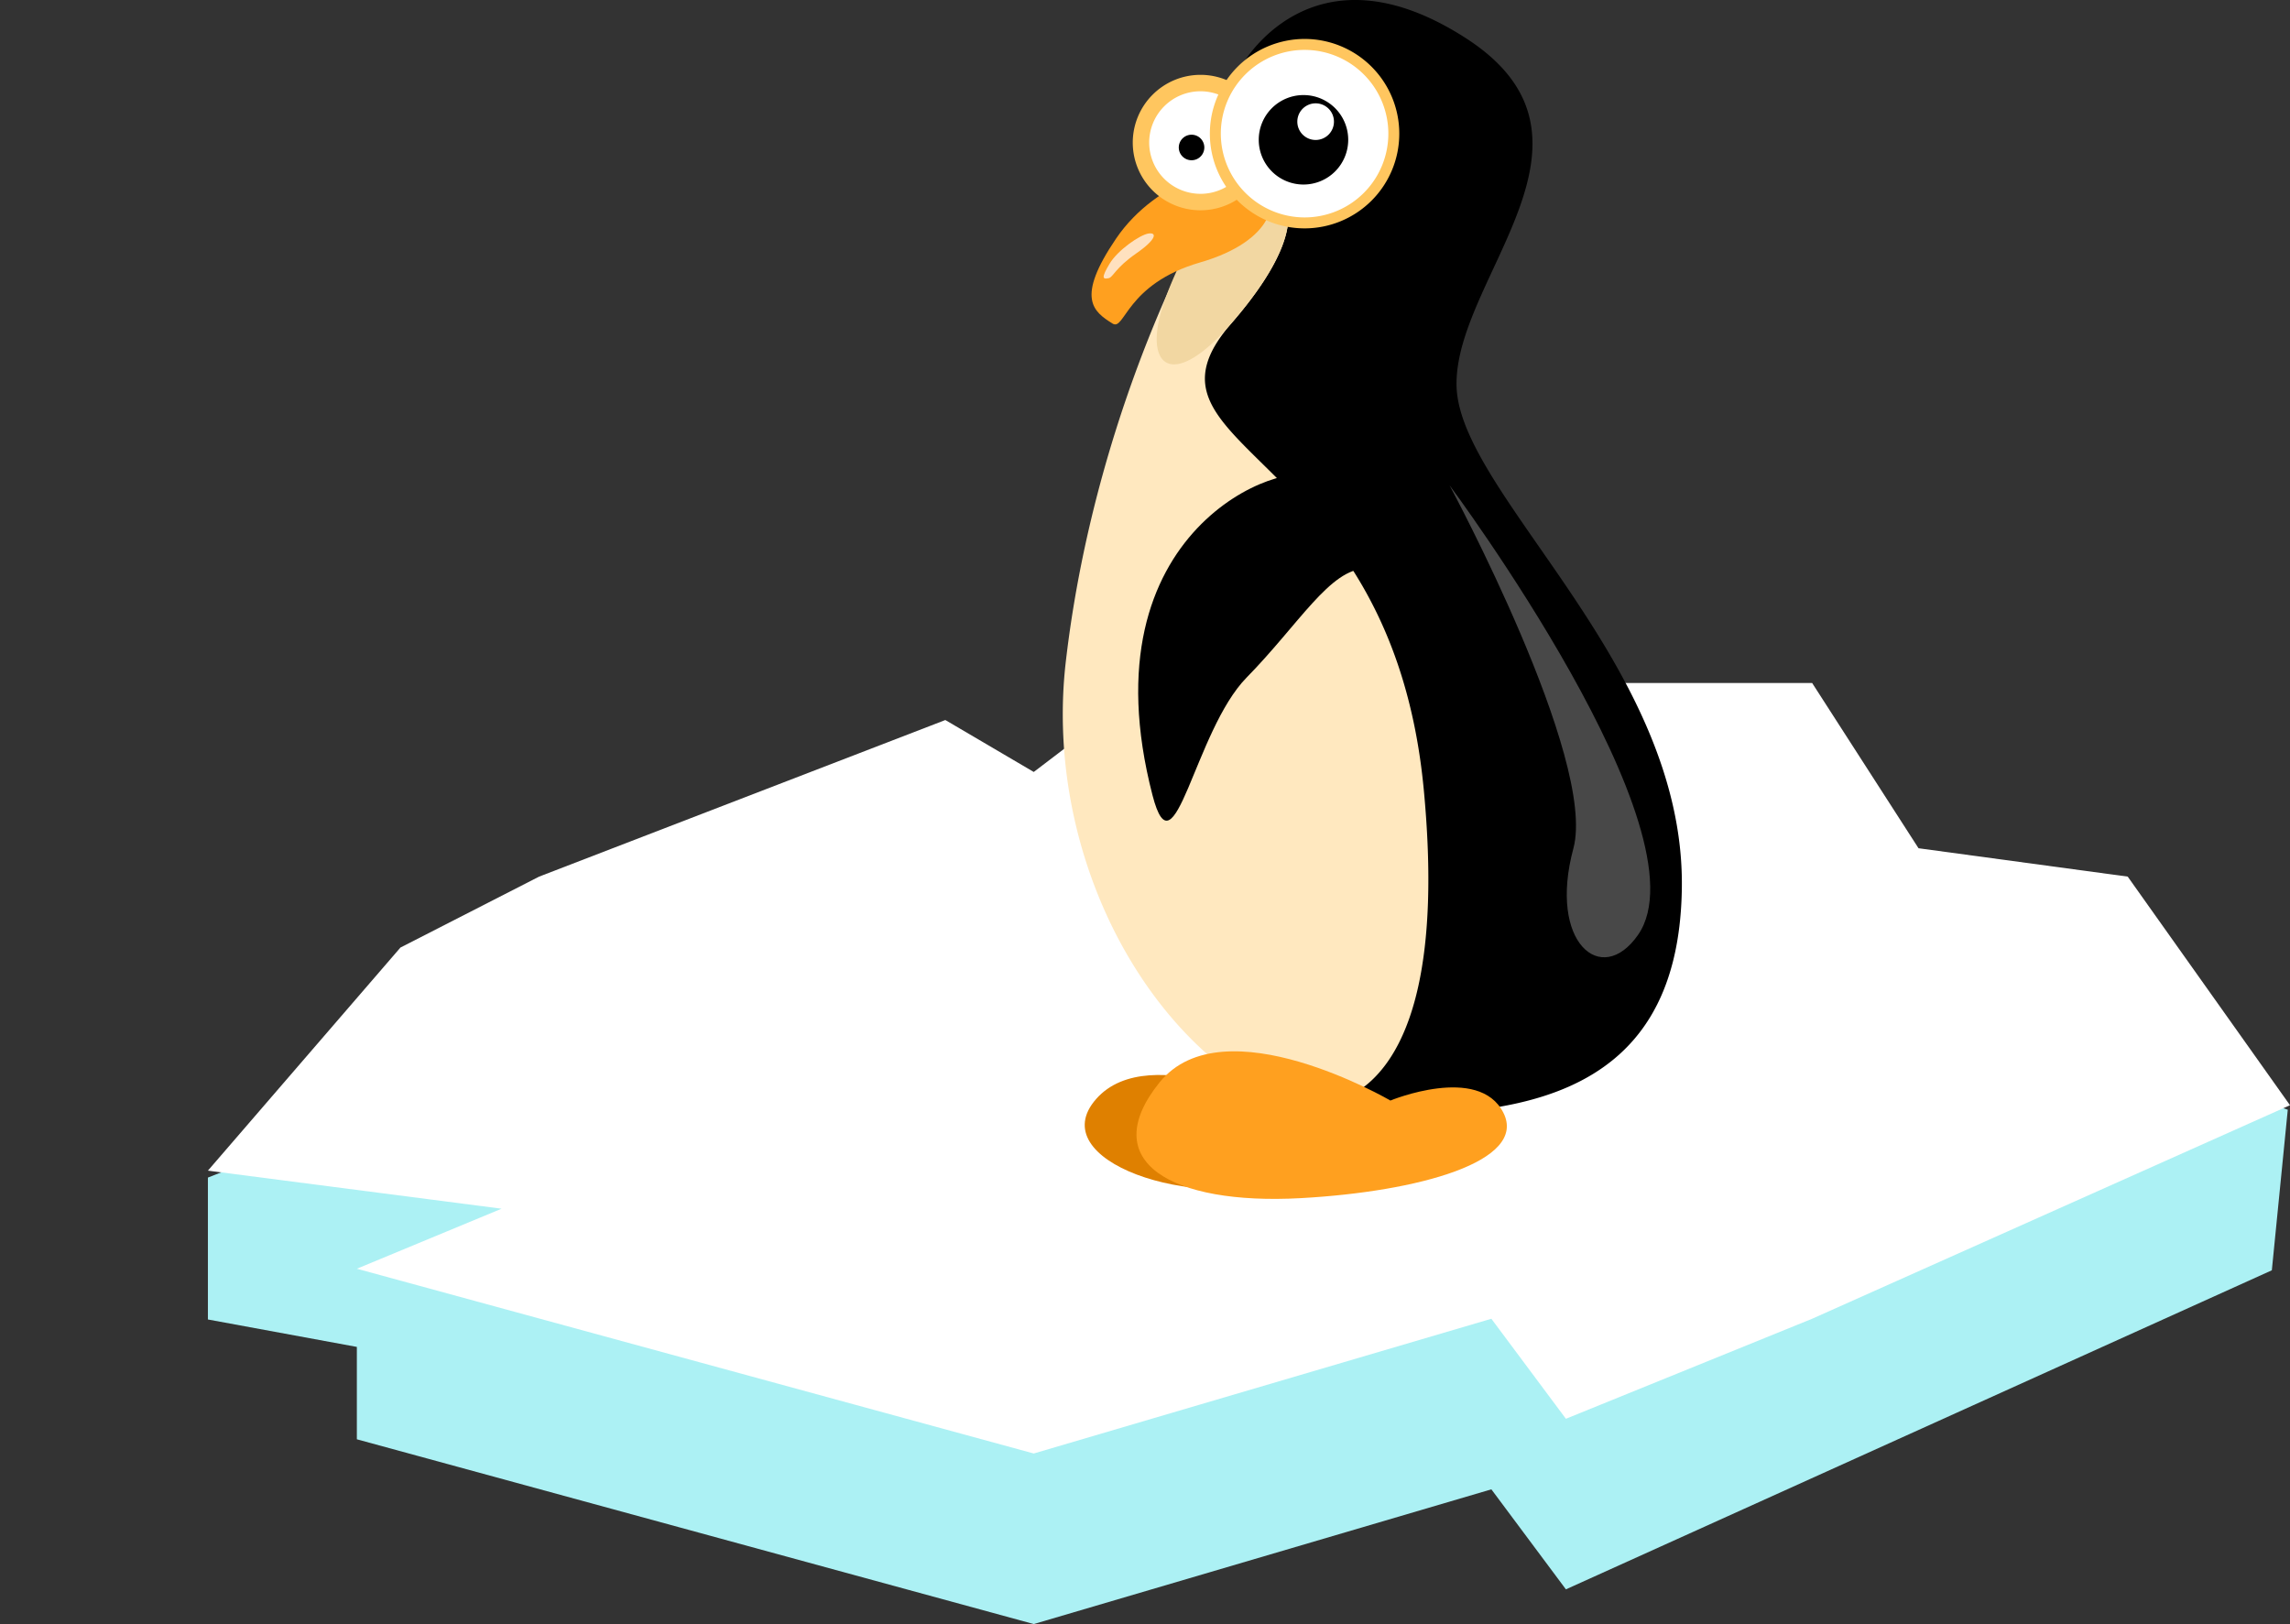 <svg xmlns="http://www.w3.org/2000/svg" xmlns:xlink="http://www.w3.org/1999/xlink" width="335.654" height="238.053" viewBox="0 0 335.654 238.053"><rect x="0" y="0" width="335.654" height="238.053" fill="#333333" stroke="none"/><defs><clipPath id="a"><path d="M25.9,73.028,40.211.652s6.843-2.68,19.234,2.829,15.315,9.233,24.249,9.352c5.789.077,12.609-.188,18.971-.232,2.974-.021,6.032.021,8.575.219,7.223.562,18.605,12.171,18.605,12.171L105.157,54.4,82.215,69.082Z" transform="matrix(-0.966, 0.259, -0.259, -0.966, 7951.848, -8502.559)" fill="#fff"/></clipPath></defs><g transform="translate(-106.479 -905.295)"><path d="M5134.5-3510.211l59.539-22.953,12.961,7.613,10-7.613,68-5.43,105.807,37.555-2.336,23.533L5285-3430.738l-10.926-14.66L5207-3425.652l-99.215-27.082v-13.541l-21.832-4.021v-20.8Z" transform="translate(-4949 4569)" fill="#acf1f4"/><path d="M5134.5-3510.211l59.539-22.953,12.961,7.613,10-7.613,68-5.43h36.09l15.594,24.225,30.662,4.158,23.787,33.51-70.043,31.3-36.09,14.66-10.926-14.66L5207-3425.652l-99.215-27.082,21.215-8.8-43.047-5.578,28.219-32.7Z" transform="translate(-4949 4544)" fill="#fff"/></g><g transform="translate(155.776 0)"><g transform="translate(0 0)"><path d="M59.156,69.228c-.35-15.812,24.242-36.189,1.4-50.947S27.534,22.5,27.534,22.5L24.719,33.39s2.313,3.5,1.371,5.183c5.379-1.483,15.891,3.251.037,21.517-16.161,18.624-8.081,54.11-1.407,71.325,5.815,15,10.827,36.641,6.223,41.755a19.347,19.347,0,0,0,8.537,2.518c26.353,1.4,52.35-.351,52.7-33.026S59.5,85.038,59.156,69.228Z" transform="translate(-1.44 -12.663)"/><path d="M116.338,135.017C111.552,84.542,71.951,85.327,88.113,66.7c15.854-18.267,5.342-23-.037-21.517a1.385,1.385,0,0,1-.316.44C86,47.03,68.437,76.9,63.87,116.248c-3.015,25.968,9.611,52.616,29.057,63.536C98.934,183.316,121.125,185.493,116.338,135.017Z" transform="translate(-63.426 -19.276)" fill="#ffe8bf"/><path d="M89.6,66c-1.714,7.422,2.457,10.015,10.538.7,15.854-18.267,5.342-23-.037-21.519a1.334,1.334,0,0,1-.316.44C98.908,46.329,91.311,58.582,89.6,66Z" transform="translate(-75.451 -19.276)" fill="#f2d7a2"/></g><path d="M95.462,66.509c1.81,1.133,1.934-5.8,12.825-8.957s12.2-9.512,8.734-12.487-15.059.188-21.034,8.972S92.647,64.754,95.462,66.509Z" transform="translate(-88.165 -19.08)" fill="#ffa01f"/><path d="M114.8,62.247c.615-.147.958-1.5,4.009-3.618s3.031-3.108,1.8-2.922-4.494,2.406-5.709,4.44S113.848,62.476,114.8,62.247Z" transform="translate(-108.046 -21.48)" fill="#ffe1bf"/><path d="M108.32,113.934s-3.412-10.374-7.493-13.348S66.9,107.88,77.063,147.145c3.21,12.4,6.128-9.436,13.8-17.255S103.1,113.94,108.32,113.934Z" transform="translate(-63.912 -30.582)"/><path d="M99.658,216.445s-20.705-11.076-28.621-2.078,14,16.606,29.231,11.763,16.447-2.769,13.4-8.3S99.658,216.445,99.658,216.445Z" transform="translate(-66.147 -53.276)" fill="#df8000"/><path d="M86.178,213.7s-24.469-14.27-33.829-2.671,1.666,18.024,20.685,16.978c17.28-.95,33.3-5.39,29.7-12.522S86.178,213.7,86.178,213.7Z" transform="translate(-38.155 -52.383)" fill="#ffa01f"/><g transform="translate(10.257 5.709)"><g transform="translate(0 5.261)"><path d="M103.188,27.979a8.722,8.722,0,1,0,8.72,8.721A8.721,8.721,0,0,0,103.188,27.979Z" transform="translate(-93.262 -26.772)" fill="#fff"/><path d="M102.88,26.461a9.927,9.927,0,1,1-9.926,9.928A9.937,9.937,0,0,1,102.88,26.461Zm0,17.442a7.516,7.516,0,1,0-7.518-7.513A7.523,7.523,0,0,0,102.88,43.9Z" transform="translate(-92.954 -26.461)" fill="#ffc65f"/></g><g transform="translate(11.3)"><path d="M95.951,33.929a13.079,13.079,0,1,1-13.08-13.077A13.077,13.077,0,0,1,95.951,33.929Z" transform="translate(-68.987 -20.051)" fill="#fff"/><path d="M82.663,19.844A13.883,13.883,0,1,1,68.779,33.723,13.9,13.9,0,0,1,82.663,19.844Zm0,26.162A12.278,12.278,0,1,0,70.385,33.724,12.3,12.3,0,0,0,82.663,46.006Z" transform="translate(-68.779 -19.844)" fill="#ffc65f"/></g><path d="M108.468,39.37A1.871,1.871,0,1,1,106.6,37.5,1.868,1.868,0,0,1,108.468,39.37Z" transform="translate(-97.979 -23.462)"/><path d="M91.314,36.741a6.557,6.557,0,1,1-6.553-6.551A6.553,6.553,0,0,1,91.314,36.741Z" transform="translate(-59.734 -21.964)"/><path d="M86.2,34.4a2.685,2.685,0,1,1-2.686-2.684A2.681,2.681,0,0,1,86.2,34.4Z" transform="translate(-56.71 -22.278)" fill="#fff"/></g><path d="M22.522,102.131s21.665,40.208,18.151,53.242c-3.718,13.787,4.115,20.4,9.488,12.648C60.483,153.113,22.522,102.131,22.522,102.131Z" transform="translate(34.165 -30.998)" fill="#484848"/></g><g transform="translate(-7807.526 8609.705)" opacity="0" clip-path="url(#a)"><g transform="translate(7819.302 -8542.705)"><g transform="translate(0)"><path d="M49.714,69.228c.35-15.812-24.242-36.189-1.4-50.947S81.336,22.5,81.336,22.5l2.815,10.89s-2.313,3.5-1.371,5.183C77.4,37.09,66.889,41.824,82.744,60.09c16.161,18.624,8.081,54.11,1.407,71.325-5.815,15-10.827,36.641-6.223,41.755a19.347,19.347,0,0,1-8.537,2.518c-26.353,1.4-52.35-.351-52.7-33.026S49.366,85.038,49.714,69.228Z" transform="translate(-16.686 -12.663)"/><path d="M64.1,135.017c3.46-36.493,25.119-46.192,30.888-56.055C97,75.532,96.8,71.862,92.322,66.7c-15.854-18.267-5.342-23,.037-21.517a1.385,1.385,0,0,0,.316.44c1.137.908,8.891,13.731,15.544,33.576a184.672,184.672,0,0,1,8.346,37.045c3.015,25.968-9.611,52.616-29.057,63.536C81.5,183.316,59.31,185.493,64.1,135.017Z" transform="translate(-26.264 -19.276)" fill="#ffe8bf"/><path d="M108.145,66c1.714,7.422-2.457,10.015-10.538.7-15.854-18.267-5.342-23,.037-21.519a1.334,1.334,0,0,0,.316.44C98.838,46.329,106.435,58.582,108.145,66Z" transform="translate(-31.55 -19.276)" fill="#f2d7a2"/></g><path d="M115.646,66.509c-1.81,1.133-1.934-5.8-12.825-8.957s-12.2-9.512-8.734-12.487,15.059.188,21.034,8.972S118.46,64.754,115.646,66.509Z" transform="translate(-42.589 57.735) rotate(-41)" fill="#ffa01f"/><path d="M120.624,62.247c-.615-.147-.958-1.5-4.009-3.618s-3.031-3.108-1.8-2.922,4.494,2.406,5.709,4.44S121.579,62.476,120.624,62.247Z" transform="translate(-47.513 58.836) rotate(-41)" fill="#ffe1bf"/><path d="M74.965,113.934s3.412-10.374,7.493-13.348,33.928,7.294,23.764,46.559c-3.21,12.4-6.128-9.436-13.8-17.255S80.189,113.94,74.965,113.934Z" transform="translate(-28.629 -30.582)"/><path d="M84.714,216.445s20.705-11.076,28.621-2.078-14,16.606-29.231,11.763-16.447-2.769-13.4-8.3S84.714,216.445,84.714,216.445Z" transform="translate(-27.481 -53.275)" fill="#df8000"/><path d="M66.021,213.7s24.469-14.27,33.829-2.671-1.666,18.024-20.685,16.978c-17.28-.95-33.3-5.39-29.7-12.522S66.021,213.7,66.021,213.7Z" transform="translate(-23.299 -52.383)" fill="#ffa01f"/><g transform="translate(41.418 5.709)"><g transform="translate(18.221 -0.739)"><path d="M103.187,27.979a8.722,8.722,0,1,1-8.72,8.721A8.721,8.721,0,0,1,103.187,27.979Z" transform="translate(-93.264 -26.772)" fill="#fff"/><path d="M102.876,26.461a9.927,9.927,0,1,0,9.926,9.928A9.937,9.937,0,0,0,102.876,26.461Zm0,17.442a7.516,7.516,0,1,1,7.518-7.513A7.523,7.523,0,0,1,102.876,43.9Z" transform="translate(-92.954 -26.461)" fill="#ffc65f"/></g><g transform="translate(0)"><path d="M69.792,33.929a13.079,13.079,0,1,0,13.08-13.077A13.077,13.077,0,0,0,69.792,33.929Z" transform="translate(-68.987 -20.051)" fill="#fff"/><path d="M82.664,19.844A13.883,13.883,0,1,0,96.548,33.723,13.9,13.9,0,0,0,82.664,19.844Zm0,26.162A12.278,12.278,0,1,1,94.942,33.724,12.3,12.3,0,0,1,82.664,46.006Z" transform="translate(-68.779 -19.844)" fill="#ffc65f"/></g><path d="M104.726,39.37A1.871,1.871,0,1,0,106.6,37.5,1.868,1.868,0,0,0,104.726,39.37Z" transform="translate(-77.146 -29.462)"/><path d="M78.2,36.741a6.557,6.557,0,1,0,6.553-6.551A6.553,6.553,0,0,0,78.2,36.741Z" transform="translate(-70.71 -21.964)"/><path d="M80.829,34.4a2.685,2.685,0,1,0,2.686-2.684A2.681,2.681,0,0,0,80.829,34.4Z" transform="translate(-71.248 -22.278)" fill="#fff"/></g><path d="M51.94,102.131s-21.665,40.208-18.151,53.242c3.718,13.787-4.115,20.4-9.488,12.648C13.978,153.113,51.94,102.131,51.94,102.131Z" transform="translate(-17.881 -30.998)" fill="#484848"/></g></g></svg>